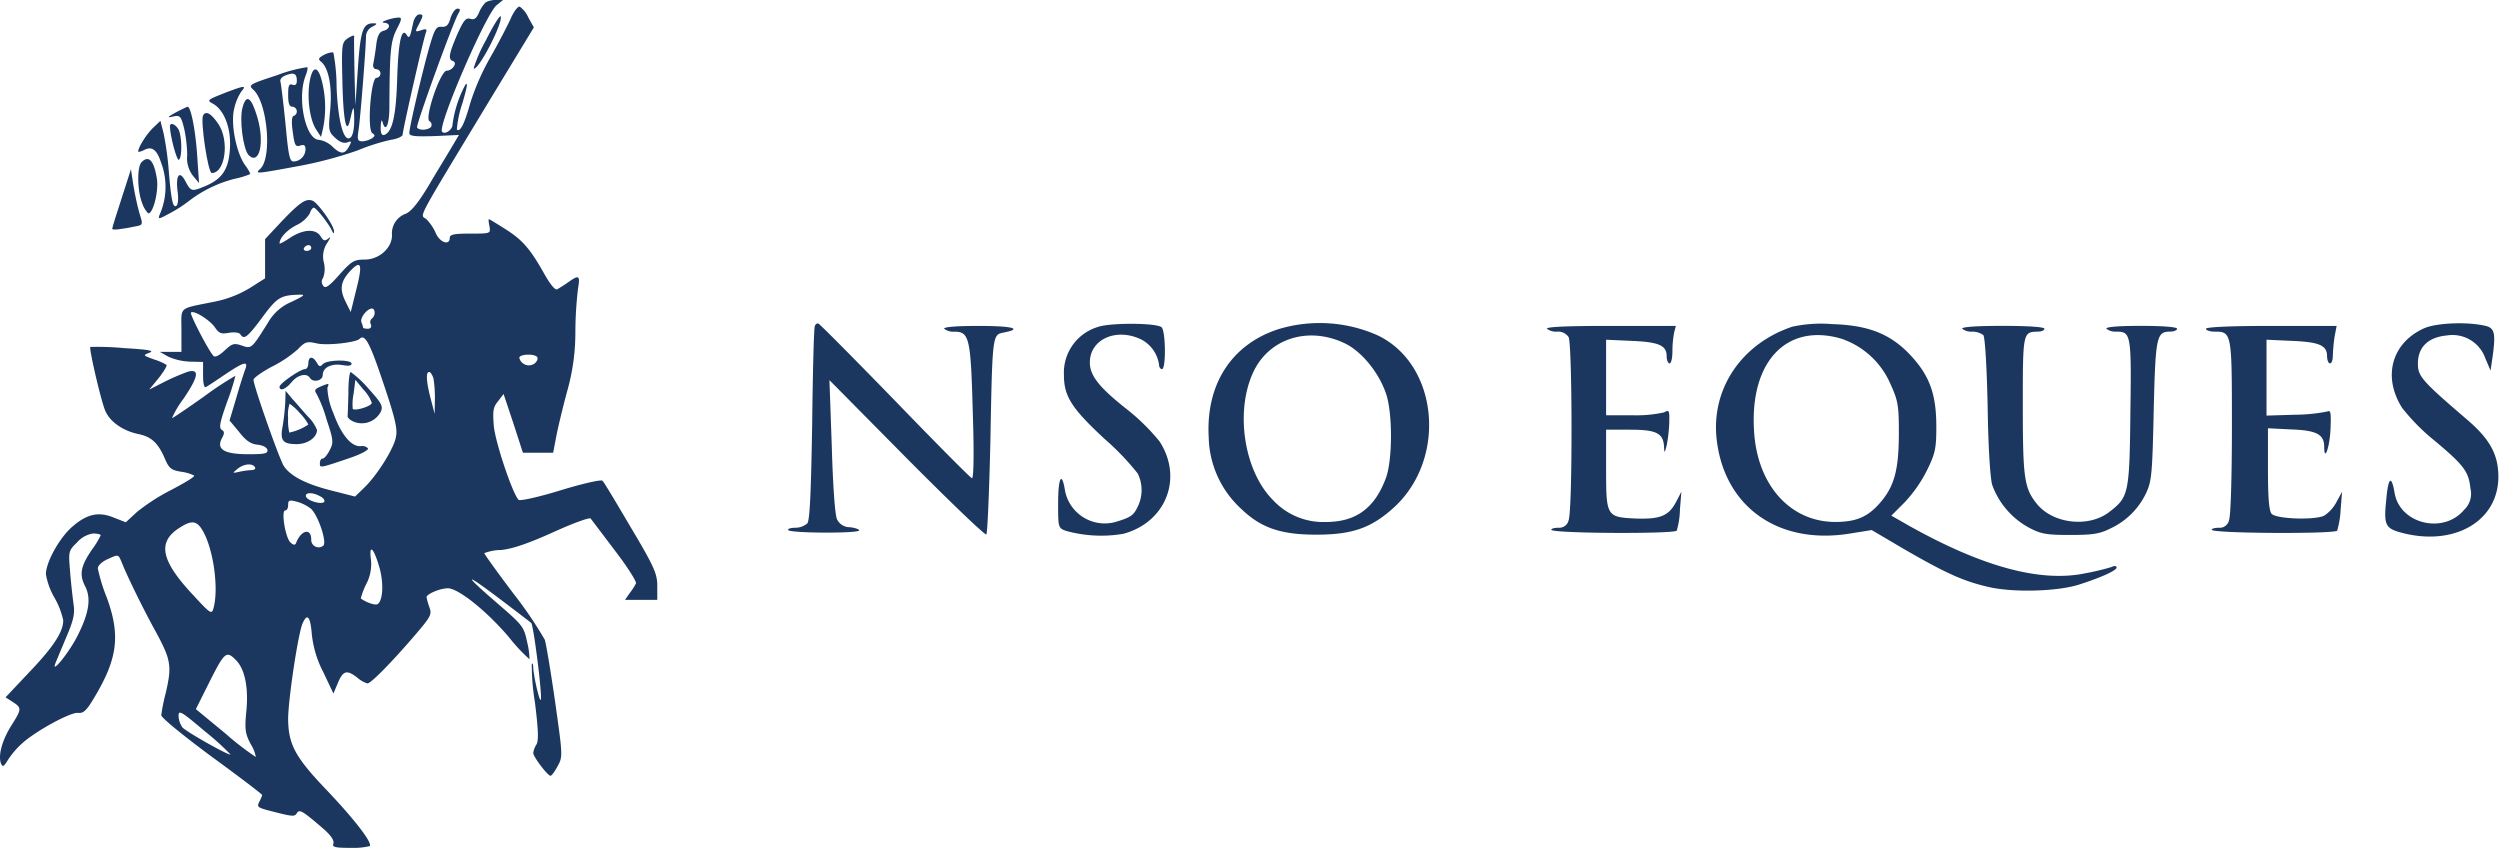 <?xml version="1.0" encoding="UTF-8"?> <svg xmlns="http://www.w3.org/2000/svg" xmlns:xlink="http://www.w3.org/1999/xlink" id="Group_5" data-name="Group 5" width="427.544" height="145" viewBox="0 0 427.544 145"><defs><clipPath id="clip-path"><rect id="Rectangle_14" data-name="Rectangle 14" width="427.543" height="145" fill="#1c375f"></rect></clipPath><clipPath id="clip-path-2"><rect id="Rectangle_15" data-name="Rectangle 15" width="427.544" height="145" fill="#1c375f"></rect></clipPath></defs><g id="Group_2" data-name="Group 2" transform="translate(0.001)"><g id="Group_1" data-name="Group 1" clip-path="url(#clip-path)"><path id="Path_16" data-name="Path 16" d="M83.064.4A5.385,5.385,0,0,0,81.93,2.121c-.443,1.034-.838,1.331-1.527,1.085-.74-.2-1.135.3-2.219,2.713-1.432,3.354-1.58,4.242-.692,4.537.79.3-.148,1.628-1.085,1.628-1.085,0-3.847,8.087-2.959,8.631a.739.739,0,0,1,.3.936c-.4.594-2.073.74-2.418.148-.247-.345,6.117-17.853,7.053-19.481.4-.642.345-.838-.148-.838-.4,0-.888.74-1.183,1.578-.345,1.233-.692,1.578-1.53,1.53-.888-.1-1.183.345-2.021,3.206-1.185,4.094-3.5,13.958-3.5,14.944,0,.541.838.639,4.242.541l4.24-.2L77.2,25.251c-.692,1.185-2.466,4.044-3.847,6.412-1.776,2.959-3.009,4.489-3.946,4.884a3.574,3.574,0,0,0-2.368,3.7c0,2.169-2.219,4.142-4.635,4.142-1.827,0-2.27.247-4.341,2.564-1.875,2.121-2.466,2.466-2.811,1.875a1.034,1.034,0,0,1,0-1.283,4.493,4.493,0,0,0,.146-2.612,4.147,4.147,0,0,1,.544-3.354c.591-.939.689-1.185.2-.79-.591.493-.838.4-1.331-.4-.838-1.331-3.007-1.183-5.226.3-.986.642-1.776,1.085-1.776.936,0-.936,1.283-2.318,2.959-3.155A5.242,5.242,0,0,0,52.979,36.5c.148-.544.493-.986.689-.986.4,0,2.567,2.763,3.108,3.946.247.544.345.544.345.1.05-.936-2.713-4.834-3.649-5.226-1.135-.445-2.121.2-5.327,3.551l-2.811,3.007v6.708l-2.564,1.628A18.631,18.631,0,0,1,36.7,51.589c-6.313,1.281-5.672.74-5.672,4.882v3.7h-3.7l1.48.838a10.15,10.15,0,0,0,3.7.838l2.219.05v2.318c0,1.381.2,2.172.493,1.973.3-.148,1.776-1.135,3.3-2.169,3.256-2.172,4-2.368,3.4-.79-.247.642-.939,2.811-1.53,4.884l-1.135,3.8L40.9,73.881c1.135,1.48,2.023,2.071,3.155,2.169.888.1,1.58.445,1.678.888.1.642-.493.74-3.3.74-4.094,0-5.475-.838-4.489-2.713.493-.888.443-1.183-.05-1.48-.493-.345-.247-1.381.939-4.736a39.772,39.772,0,0,0,1.429-4.487,56.058,56.058,0,0,0-5.375,3.551c-2.861,2.023-5.327,3.7-5.475,3.7a15.871,15.871,0,0,1,1.925-3.256c2.612-3.845,2.859-5.226.788-4.685A38.765,38.765,0,0,0,28.123,65.3l-2.614,1.334,1.628-1.973c.886-1.135,1.48-2.121,1.331-2.27a10.051,10.051,0,0,0-2.172-.936c-1.872-.692-1.872-.692-.74-1.135.939-.345-.146-.544-4.388-.79a48.15,48.15,0,0,0-5.722-.2C15.2,59.627,17.371,69,18.06,70.379c.838,1.824,3.009,3.3,5.574,3.847,2.219.443,3.354,1.48,4.489,4.044.788,1.875,1.132,2.121,2.909,2.418a6.7,6.7,0,0,1,2.169.639c.148.2-1.578,1.233-3.845,2.418a34.475,34.475,0,0,0-5.918,3.8l-1.925,1.776-2.021-.79c-2.614-1.085-4.587-.642-7.053,1.48C10.22,91.883,7.852,96.123,7.852,98.2a12.07,12.07,0,0,0,1.48,4.044,13.538,13.538,0,0,1,1.48,3.847c0,1.973-1.676,4.537-5.77,8.827L.947,119.256l1.233.788c1.578,1.037,1.53,1.233-.247,4.046C.356,126.6-.336,129.167.157,130.549c.3.692.493.591,1.233-.642a14.8,14.8,0,0,1,2.32-2.713c2.365-2.169,8.432-5.473,9.665-5.277.888.1,1.432-.4,2.713-2.564,4.044-6.708,4.537-10.7,2.172-17.164a29.6,29.6,0,0,1-1.53-4.98c0-.493.74-1.185,1.776-1.628,1.726-.79,1.726-.79,2.267.493,1.037,2.614,3.847,8.334,6.067,12.33,2.416,4.537,2.564,5.574,1.48,10.209a30.483,30.483,0,0,0-.74,3.7c0,.443,3.9,3.6,8.631,7.1,4.736,3.452,8.631,6.412,8.631,6.56a6.864,6.864,0,0,1-.493,1.135c-.443.838-.247.986,1.331,1.429,4.341,1.135,4.685,1.185,5.08.543.443-.74.936-.443,4.439,2.564,1.381,1.185,1.973,2.071,1.824,2.614-.247.591.2.74,2.811.74a12.4,12.4,0,0,0,3.4-.3c.493-.541-2.564-4.537-7.448-9.665-5.327-5.574-6.459-7.743-6.51-12.035,0-3.254,1.676-14.5,2.466-16.374.79-1.824,1.331-1.233,1.578,1.776a18.027,18.027,0,0,0,1.973,6.56l1.726,3.649.79-1.875c.888-2.071,1.527-2.219,3.3-.838a4.96,4.96,0,0,0,1.726.986c.591,0,4.192-3.649,8.286-8.435,2.564-3.007,2.76-3.4,2.318-4.585a11.51,11.51,0,0,1-.493-1.726c0-.544,2.318-1.53,3.649-1.53,1.776,0,6.658,3.9,10.458,8.384a28.948,28.948,0,0,0,3.5,3.749,12.746,12.746,0,0,0-.4-2.911c-.541-2.614-.788-2.909-4.585-6.213-6.266-5.377-6.512-6.019-.544-1.53,3.009,2.27,5.574,4.242,5.82,4.439.4.345,1.973,12.823,1.628,13.168-.247.247-1.283-4.388-1.283-5.621,0-.445-.1-.692-.247-.544a39.54,39.54,0,0,0,.544,6.61c.591,4.733.639,6.558.247,7.2a3.725,3.725,0,0,0-.544,1.432c0,.639,2.466,3.9,2.959,3.9.2,0,.74-.74,1.233-1.676.888-1.58.838-1.875-.443-10.951-.74-5.128-1.53-9.912-1.777-10.652A69.214,69.214,0,0,0,87.8,101.5c-2.763-3.651-4.982-6.756-4.982-6.9a8.251,8.251,0,0,1,2.909-.543c1.973-.2,4.786-1.183,8.928-3.057,3.354-1.53,6.215-2.564,6.361-2.318.148.2,2.023,2.662,4.144,5.473,2.121,2.763,3.747,5.327,3.6,5.624a11.376,11.376,0,0,1-1.087,1.676l-.788,1.135h5.523v-2.368c0-2.071-.493-3.254-4.489-9.962-2.466-4.192-4.635-7.841-4.882-8.04-.2-.247-3.452.493-7.151,1.628s-6.955,1.875-7.2,1.628c-1.034-1.037-4.044-10.012-4.24-12.725-.2-2.466-.1-3.155.74-4.142l.936-1.233L87.8,72.4l1.626,5.03H94.6l.544-2.861c.3-1.527,1.135-5.03,1.875-7.743A36.646,36.646,0,0,0,98.4,56.667a66.371,66.371,0,0,1,.443-7.25c.4-2.318.2-2.466-1.628-1.183A21.963,21.963,0,0,1,95.3,49.468c-.345.2-1.135-.74-2.121-2.466-2.466-4.391-3.749-5.918-6.708-7.793-1.48-.936-2.76-1.726-2.859-1.726s-.05.544.1,1.233c.2,1.233.2,1.233-3.3,1.233-2.763,0-3.5.148-3.5.74,0,1.381-1.726.79-2.416-.888a7.941,7.941,0,0,0-1.58-2.318c-1.085-.888-2.119,1.085,10.6-19.974L91.3,4.685l-.936-1.676a4.527,4.527,0,0,0-1.48-1.875c-.3-.1-1.037.838-1.578,2.121-.594,1.281-2.121,4.24-3.452,6.558A40.805,40.805,0,0,0,80.4,17.7c-.986,3.553-1.726,4.982-2.27,4.439a18.327,18.327,0,0,1,.936-4.439c.84-2.811.986-3.845.493-3.155a19.782,19.782,0,0,0-2.169,6.756c0,.888-1.283,1.776-1.776,1.233-.886-.838,7.5-20.221,9.323-21.65L86.024,0H84.791a3.535,3.535,0,0,0-1.726.4M53.226,42.415c0,.247-.345.493-.79.493-.393,0-.591-.247-.443-.493a.937.937,0,0,1,.79-.493.454.454,0,0,1,.443.493m7.743,6.955-.986,3.993-.936-1.875c-.986-2.071-.79-3.3.74-5.03,1.973-2.121,2.267-1.381,1.183,2.911M49.824,51.637a8.3,8.3,0,0,0-4,3.551c-2.811,4.489-2.811,4.489-4.489,3.9-1.331-.445-1.626-.345-2.959.888-.886.838-1.626,1.183-1.872.886-.84-.886-4.094-7.151-3.847-7.4.443-.493,3.254,1.283,4.094,2.516.689,1.037,1.085,1.183,2.416.936.936-.146,1.726-.048,1.922.247.642.986,1.185.594,3.749-2.859,2.516-3.4,3.108-3.8,6.165-3.9,1.331-.048,1.183.1-1.183,1.233m14.252,1.824a1.308,1.308,0,0,1-.493,1.037.778.778,0,0,0-.148.986c.148.443-.048.74-.541.74-.445,0-.79-.1-.79-.2a5.76,5.76,0,0,0-.3-.939c-.247-.74.986-2.318,1.827-2.318.247,0,.443.3.443.689m1.429,11.887c2.023,6.017,2.516,7.941,2.219,9.371-.345,2.023-3.352,6.756-5.523,8.779l-1.48,1.429-4.044-1.034c-4.341-1.087-7-2.466-8.138-4.192-.74-1.135-5.179-13.711-5.179-14.748,0-.294,1.429-1.331,3.108-2.219a20.666,20.666,0,0,0,4.487-3.007c1.233-1.283,1.53-1.381,3.256-.986s6.658-.148,7.3-.79c.888-.888,1.726.642,3.993,7.4m26.386-4.242c.148.247-.048.74-.493,1.087a1.679,1.679,0,0,1-2.564-.939c-.2-.689,2.665-.838,3.057-.148m-17.755,3.6a21.4,21.4,0,0,1,.247,3.6l-.048,2.466-.642-2.466c-.79-3.009-.888-4.685-.3-4.685.247,0,.544.493.74,1.085M43.609,79.9c.148.247-.1.493-.591.493a12.714,12.714,0,0,0-2.121.3c-1.183.247-1.183.247-.3-.493,1.087-.888,2.567-1.037,3.009-.3M54.756,84.88c.541.247.838.689.689.936-.345.544-2.861-.148-3.108-.888s1.135-.788,2.418-.048M53.176,87c1.233,1.135,2.763,5.672,2.121,6.313a1.266,1.266,0,0,1-2.071-1.034c0-2.073-1.776-1.628-2.614.639-.148.347-.493.3-.986-.2-.838-.888-1.578-5.425-.838-5.425.3,0,.493-.443.493-.936,0-.84.2-.888,1.53-.544A7.094,7.094,0,0,1,53.176,87M34.633,90.7c1.875,3.158,2.811,9.965,1.875,13.316-.3,1.087-.493.986-3.4-2.169C27.58,95.977,26.89,92.819,30.489,90.4c2.219-1.48,3.108-1.432,4.144.294m-17.41.84A13.772,13.772,0,0,1,15.793,93.9c-1.973,2.861-2.27,4.293-1.283,6.266,1.135,2.119.74,4.635-1.283,8.631-1.429,2.811-4.537,6.658-3.747,4.635.148-.4.986-2.368,1.824-4.388,1.233-2.861,1.53-4.046,1.283-5.672-.148-1.087-.445-3.6-.594-5.574-.294-3.5-.294-3.6,1.185-5.03a4.493,4.493,0,0,1,2.76-1.53c.692,0,1.283.148,1.283.3m47.644,5.425c.788,2.713.639,5.77-.3,6.361-.4.247-2.071-.345-2.861-.986a12.228,12.228,0,0,1,.939-2.466,7.325,7.325,0,0,0,.788-4.242c-.345-2.713.493-1.922,1.432,1.334M40.353,112.892c1.53,1.53,2.172,4.736,1.776,8.732-.3,3.057-.2,3.845.74,5.621a6.444,6.444,0,0,1,.888,2.219,47.97,47.97,0,0,1-5.179-4l-5.08-4.192,2.023-4.044c2.909-5.82,3.155-6.017,4.831-4.341m-.936,16.13c0,.393-7.645-3.9-8.236-4.638a3.755,3.755,0,0,1-.642-1.973c0-1.034.493-.74,4.439,2.614a45.589,45.589,0,0,1,4.439,4" transform="translate(-0.001)" fill="#1c375f"></path></g></g><g id="Group_4" data-name="Group 4"><g id="Group_3" data-name="Group 3" clip-path="url(#clip-path-2)"><path id="Path_17" data-name="Path 17" d="M101.852,125.01c0,.544-.247.986-.591.986-.79,0-4.341,2.466-4.341,3.009,0,.838,1.085.443,2.071-.79s2.564-1.628,3.108-.74,2.219.544,2.219-.493c0-1.283,1.53-2.023,3.4-1.676.986.2,1.53.1,1.53-.247,0-.74-4.094-.692-4.882.048-.493.544-.692.493-1.087-.247-.639-1.135-1.429-1.085-1.429.148" transform="translate(-49.119 -62.867)" fill="#1c375f"></path><path id="Path_18" data-name="Path 18" d="M120.665,132.452c-.048,1.875-.1,3.749-.146,4.044-.05.345.541.838,1.281,1.085a3.659,3.659,0,0,0,4.391-1.774c.443-.986.146-1.48-2.121-4A18.065,18.065,0,0,0,121.06,129c-.2,0-.4,1.53-.4,3.452m4,1.824c0,.544-2.811,1.432-3.256,1.037a8.942,8.942,0,0,1,.148-2.614l.3-2.368,1.381,1.678a6.445,6.445,0,0,1,1.429,2.267" transform="translate(-61.078 -65.378)" fill="#1c375f"></path><path id="Path_19" data-name="Path 19" d="M110.145,133.63c-.84.345-1.037.639-.692,1.085a22.044,22.044,0,0,1,1.777,4.487c1.183,3.553,1.233,3.946.541,5.279-.393.788-.936,1.429-1.183,1.429-.3,0-.493.345-.493.79,0,.838-.1.886,4.834-.79,1.973-.642,3.5-1.429,3.4-1.726a1.328,1.328,0,0,0-1.183-.4c-1.628.2-3.4-1.922-4.736-5.621a12.288,12.288,0,0,1-1.034-4.341c.345-.838.345-.838-1.233-.2" transform="translate(-55.389 -67.491)" fill="#1c375f"></path><path id="Path_20" data-name="Path 20" d="M98.288,137.473a39.523,39.523,0,0,1-.443,4.044c-.493,2.516,0,3.108,2.416,3.108,1.824,0,3.452-1.135,3.452-2.416a6.357,6.357,0,0,0-1.429-2.172c-.79-.838-1.973-2.267-2.713-3.057l-1.233-1.48Zm2.466,1.824a8.482,8.482,0,0,1,1.48,1.973,9.091,9.091,0,0,1-3.256,1.381,8.475,8.475,0,0,1-.2-2.466,6.038,6.038,0,0,1,.247-2.466,8.775,8.775,0,0,1,1.726,1.578" transform="translate(-49.501 -68.672)" fill="#1c375f"></path><path id="Path_21" data-name="Path 21" d="M114.766,6.331c-.541,2.614-.689,2.911-1.132,2.172-.888-1.381-1.432,1.183-1.628,7.594-.2,6.361-.838,9.026-2.219,9.519-.445.1-.642-.345-.591-1.48.048-.888.146-1.233.294-.79.493,1.925,1.135.692,1.185-2.219.048-9.962.2-11.442,1.233-13.563.936-1.774.936-2.071.247-2.021-1.334.1-3.354.838-2.368.886,1.135.05,1.085,1.087-.148,1.381-.689.2-1.037.838-1.233,2.564-.148,1.233-.4,2.665-.493,3.108-.1.544.148.888.544.888a.742.742,0,0,1,0,1.48c-.939,0-1.628,8.878-.692,9.469.493.3.493.493-.1.888a3.7,3.7,0,0,1-1.628.493c-.788,0-.888-.3-.642-1.875.3-1.824,1.283-14.252,1.283-16.177a1.943,1.943,0,0,1,1.135-1.578c.689-.345.838-.541.294-.541-1.922-.1-2.365.986-2.811,7.594l-.443,6.412-.148-5.672c-.05-3.108-.1-5.868-.05-6.115s-.393-.1-1.034.294c-1.085.74-1.135.939-.986,7.35.148,6.756.689,9.419,1.331,6.608.544-2.466.642-2.564.689-.4.05,2.27-.294,3.6-.986,3.6-.986,0-1.824-3.6-2.021-8.779a32.768,32.768,0,0,0-.544-5.868c-.2-.148-.888,0-1.578.345-.986.544-1.085.74-.544,1.183,1.283,1.037,1.925,4.192,1.58,8.138-.347,3.553-.3,3.847.838,4.884.788.74,1.48.986,2.071.788.74-.294.79-.2.3.692-.74,1.381-1.432,1.381-2.861,0a4.3,4.3,0,0,0-2.27-1.135c-2.267,0-3.8-7-2.318-10.9.3-.74.443-1.429.3-1.527a24.791,24.791,0,0,0-5.179,1.381c-4.834,1.578-4.932,1.676-4,2.514,2.368,2.219,3.206,11.442,1.183,13.465-.986.936-.986.936,6.512-.443a68.606,68.606,0,0,0,10.06-2.665,34.677,34.677,0,0,1,5.722-1.824c1.085-.148,2.021-.591,2.021-.888,0-.74,3.6-16.57,4-17.509.2-.541,0-.642-.838-.345-1.087.345-1.087.3-.3-1.183.689-1.334.689-1.53,0-1.53-.4,0-.838.591-1.037,1.331M94.842,16.344c0,.642-.247.838-.74.689-.591-.247-.74.148-.74,1.726,0,1.48.2,2.023.74,2.023a.814.814,0,0,1,.2,1.578c-.345.1-.393,1.085-.146,2.763.294,2.219.443,2.564,1.233,2.318.689-.247.936-.05.936.591A2.118,2.118,0,0,1,94.3,30.153c-.689,0-.886-.986-1.379-6.313-.347-3.452-.74-6.658-.84-7.151-.2-.541.1-.986.888-1.281,1.381-.544,1.875-.3,1.875.936" transform="translate(-44.082 -2.534)" fill="#1c375f"></path><path id="Path_22" data-name="Path 22" d="M166.335,9.71a25.273,25.273,0,0,0-2.121,4.834c.689.642,5.03-7.692,4.635-8.878-.1-.294-1.233,1.48-2.514,4.044" transform="translate(-83.22 -2.855)" fill="#1c375f"></path><path id="Path_23" data-name="Path 23" d="M107.158,26.306c-.443,2.909.1,6.459,1.135,8.037l.838,1.283.347-1.48a18.186,18.186,0,0,0-.1-7.645c-.689-3.155-1.726-3.256-2.219-.2" transform="translate(-54.229 -12.2)" fill="#1c375f"></path><path id="Path_24" data-name="Path 24" d="M62.52,31.265c-2.763,1.087-2.861,1.185-1.875,1.726,1.973,1.037,3.206,4.242,2.959,7.745-.2,3.5-1.331,5.179-4.29,6.412-2.27.936-2.368.886-3.306-.84-1.034-2.021-1.726-1.034-1.331,1.827.148,1.233.05,2.169-.247,2.365-.591.347-.888-1.034-1.331-6.608a52.691,52.691,0,0,0-.838-5.82l-.544-2.121-1.183,1.135c-1.135,1.037-2.614,3.4-2.614,4.094,0,.148.443.05,1.037-.247,1.281-.689,2.169-.05,2.859,2.121a11.709,11.709,0,0,1-.2,8.878c-.345.888-.247.888,1.578-.1a22.562,22.562,0,0,0,3.4-2.172,21.551,21.551,0,0,1,7.841-3.8,14.222,14.222,0,0,0,2.614-.79c.1-.048-.247-.74-.838-1.527-1.53-2.121-2.516-7.151-1.875-9.668a8.86,8.86,0,0,1,1.233-2.959c.936-1.085.541-1.034-3.057.345" transform="translate(-24.286 -15.287)" fill="#1c375f"></path><path id="Path_25" data-name="Path 25" d="M83.893,35.755c-.591,2.071.1,7.2,1.037,8.188,1.875,1.824,2.76-2.219,1.48-6.51-1.037-3.452-1.875-4-2.516-1.678" transform="translate(-42.406 -17.409)" fill="#1c375f"></path><path id="Path_26" data-name="Path 26" d="M59.694,37.986c-1.48.838-1.53.936-.443.689,1.183-.247,1.331-.1,1.872,1.973a23.78,23.78,0,0,1,.544,4.638,4.925,4.925,0,0,0,1.037,3.6l.986,1.183-.3-4.439C63.1,41.094,62.309,37,61.717,37c-.148.05-1.087.493-2.023.986" transform="translate(-29.649 -18.752)" fill="#1c375f"></path><path id="Path_27" data-name="Path 27" d="M70.31,39.593c-.493.838.838,9.864,1.48,9.864,2.318,0,3.057-5.523,1.135-8.384-1.233-1.824-2.121-2.318-2.614-1.48" transform="translate(-35.579 -19.866)" fill="#1c375f"></path><path id="Path_28" data-name="Path 28" d="M58.92,43.389c0,1.527,1.183,5.966,1.53,5.72.591-.345.541-3.993-.05-5.179-.543-.936-1.48-1.281-1.48-.541" transform="translate(-29.861 -21.787)" fill="#1c375f"></path><path id="Path_29" data-name="Path 29" d="M48.521,55.67c-.838.838-.74,4.982.1,7.053a4.461,4.461,0,0,0,1.037,1.726c.838,0,1.776-3.749,1.48-5.868-.493-3.158-1.381-4.144-2.614-2.911" transform="translate(-24.296 -27.953)" fill="#1c375f"></path><path id="Path_30" data-name="Path 30" d="M40.548,63.583C39.66,66.3,38.92,68.661,38.92,68.86c0,.294,1.331.148,4.242-.445.986-.2,1.034-.294.393-2.267-.345-1.185-.788-3.3-1.034-4.784l-.4-2.665Z" transform="translate(-19.725 -29.749)" fill="#1c375f"></path><path id="Path_31" data-name="Path 31" d="M277.833,112.667c-.148.345-.347,7.941-.445,16.819-.2,11.688-.4,16.374-.838,16.867a3.165,3.165,0,0,1-2.071.74c-.79,0-1.331.2-1.185.4.347.541,12.134.591,12.134.048,0-.2-.74-.443-1.578-.541a2.388,2.388,0,0,1-2.219-1.381c-.345-.74-.692-5.722-.888-12.478l-.4-11.293,13.218,13.364c7.3,7.35,13.414,13.218,13.613,13.022.2-.247.493-7.3.689-15.684.345-18.593.345-18.445,2.27-18.84,3.352-.642,1.578-1.135-4.242-1.135-4.044,0-6.115.2-5.918.493a2.548,2.548,0,0,0,1.726.493c2.564,0,2.811,1.037,3.155,13.711.247,7.25.148,11.492-.146,11.344-.247-.05-6.165-6.016-13.12-13.218-7-7.2-12.873-13.12-13.12-13.218s-.541.1-.639.493" transform="translate(-138.494 -56.837)" fill="#1c375f"></path><path id="Path_32" data-name="Path 32" d="M373.676,112.828a8.16,8.16,0,0,0-5.77,8.188c0,3.649,1.283,5.672,6.9,10.9a44.144,44.144,0,0,1,5.722,5.966,6.434,6.434,0,0,1-.05,5.77c-.69,1.432-1.233,1.776-3.946,2.567a6.926,6.926,0,0,1-8.435-5.377c-.541-3.452-1.183-2.318-1.183,2.121,0,4.142,0,4.242,1.381,4.736a22.519,22.519,0,0,0,9.766.493c7.3-1.973,10.257-9.519,6.213-15.782a35.546,35.546,0,0,0-5.672-5.574c-4.685-3.7-6.263-5.722-6.263-7.941,0-3.946,4.439-5.966,8.681-3.993a5.752,5.752,0,0,1,3.155,4.388c0,.4.247.74.493.74.74,0,.642-6.756-.1-7.2-1.185-.74-8.928-.74-10.9,0" transform="translate(-185.956 -56.9)" fill="#1c375f"></path><path id="Path_33" data-name="Path 33" d="M431.066,113.044c-8.04,2.564-12.478,9.419-11.985,18.445a17.074,17.074,0,0,0,5.425,12.181c3.452,3.354,6.807,4.537,12.972,4.537s9.421-1.132,13.316-4.685c9.124-8.384,7.546-24.559-2.909-29.443a24.376,24.376,0,0,0-16.819-1.034m11.442,2.514c2.811,1.432,5.672,4.932,6.9,8.533,1.135,3.3,1.135,11.394-.048,14.5-1.925,5.131-5.131,7.448-10.259,7.448a11.7,11.7,0,0,1-8.976-3.7c-4.932-4.882-6.56-14.944-3.5-21.751,2.662-5.966,9.567-8.138,15.88-5.03" transform="translate(-212.372 -56.77)" fill="#1c375f"></path><path id="Path_34" data-name="Path 34" d="M608.041,112.794c-8.631,2.909-13.809,10.553-12.921,19.086,1.233,11.64,10.506,18.3,22.836,16.276l3.7-.591,5.523,3.254c7.348,4.242,10.259,5.526,14.6,6.512,4.192.936,11.64.74,15.339-.445,3.848-1.233,6.412-2.416,6.412-2.909,0-.3-.345-.345-.838-.1a42.138,42.138,0,0,1-4.537,1.085c-7.6,1.578-17.509-1.085-30.037-8.09l-3.108-1.774,2.219-2.219a23.072,23.072,0,0,0,3.847-5.475c1.432-2.909,1.628-3.747,1.628-7.5,0-5.425-1.085-8.533-4.094-11.887-3.5-3.9-7.3-5.473-13.661-5.672a23.178,23.178,0,0,0-6.9.445m8.483,2.071a14.059,14.059,0,0,1,8.336,7.743c1.281,2.811,1.429,3.651,1.429,8.286,0,6.263-.74,9.124-3.108,11.887-2.169,2.564-4.192,3.4-7.841,3.4-7.644-.05-13.268-6.313-13.809-15.485-.79-11.937,5.574-18.643,14.992-15.833" transform="translate(-301.558 -56.914)" fill="#1c375f"></path><path id="Path_35" data-name="Path 35" d="M833.664,112.986c-5.475,2.516-7.053,8.238-3.7,13.563a34.625,34.625,0,0,0,5.622,5.672c4.932,4.144,5.772,5.229,6.067,8.09a3.79,3.79,0,0,1-1.085,3.7c-3.551,4.24-11.047,2.368-11.887-2.959-.541-3.108-1.085-2.614-1.429,1.331-.443,4.341-.148,4.834,2.959,5.621,8.928,2.219,16.326-2.219,16.225-9.814-.048-3.649-1.429-6.215-5.179-9.469-7.939-6.807-8.581-7.546-8.581-9.715,0-2.861,1.777-4.539,5.03-4.834a5.948,5.948,0,0,1,6.51,3.946l.888,2.071.4-2.763c.493-3.8.247-4.585-1.48-4.932-3.155-.689-8.334-.443-10.357.493" transform="translate(-419.171 -56.812)" fill="#1c375f"></path><path id="Path_36" data-name="Path 36" d="M536.412,113.493a2.548,2.548,0,0,0,1.726.493,2.149,2.149,0,0,1,1.973.936c.642,1.283.69,29.592,0,31.318a1.631,1.631,0,0,1-1.726,1.283c-.69,0-1.233.148-1.233.345,0,.642,21.059.74,21.454.148a13.622,13.622,0,0,0,.544-3.6l.247-3.057-.888,1.726c-1.283,2.416-2.713,3.009-6.955,2.861-4.98-.247-5.03-.345-5.03-8.631v-6.56h4.094c4.537,0,5.72.591,5.82,3.009.048,1.034.1,1.034.443-.3a25.059,25.059,0,0,0,.443-3.847c.05-2.169,0-2.318-.886-1.824a22.063,22.063,0,0,1-5.425.493h-4.489V115.368l4.388.2c4.736.2,5.969.79,5.969,2.665,0,.639.247,1.183.493,1.183.3,0,.493-.936.493-2.121a17.692,17.692,0,0,1,.3-3.206l.294-1.085H547.313c-7.35,0-11.1.148-10.9.493" transform="translate(-271.852 -57.269)" fill="#1c375f"></path><path id="Path_37" data-name="Path 37" d="M680.409,113.493a2.489,2.489,0,0,0,1.676.493,3.189,3.189,0,0,1,1.925.591c.294.4.591,5.327.74,12.232.1,6.955.443,12.33.788,13.414a13.552,13.552,0,0,0,6.215,7.249c2.121,1.135,3.057,1.283,7.151,1.283,3.946,0,5.03-.2,6.9-1.135a12.613,12.613,0,0,0,6.016-5.966c.986-2.121,1.085-3.158,1.331-14.157.3-12.723.493-13.513,2.813-13.513.639,0,1.183-.247,1.183-.493,0-.3-2.416-.493-6.215-.493-3.993,0-6.064.2-5.868.493a2.489,2.489,0,0,0,1.676.493c2.516,0,2.614.4,2.418,13.908-.148,13.908-.3,14.4-3.651,16.967-3.55,2.713-9.715,1.973-12.428-1.53-2.071-2.614-2.317-4.388-2.317-16.671,0-12.624,0-12.624,2.614-12.675.591,0,1.085-.247,1.085-.493,0-.3-2.713-.493-7.2-.493-4.635,0-7.051.2-6.854.493" transform="translate(-344.827 -57.269)" fill="#1c375f"></path><path id="Path_38" data-name="Path 38" d="M764.92,113.493c0,.247.642.493,1.429.493,3.01,0,3.01.1,3.01,16.276,0,8.384-.2,15.289-.493,15.979a1.631,1.631,0,0,1-1.726,1.283c-.69,0-1.233.148-1.233.345,0,.642,21.059.74,21.454.148a15.158,15.158,0,0,0,.591-3.6l.247-3.057-.936,1.726a6.3,6.3,0,0,1-2.121,2.368c-1.578.788-8.087.591-8.976-.3-.445-.443-.642-2.614-.642-7.645v-7l3.946.2c4.341.148,5.672.84,5.672,2.959,0,2.713.936.148,1.085-3.057.1-2.811.05-3.254-.591-2.959a29.558,29.558,0,0,1-5.523.544l-4.834.148V115.368l4.388.2c4.736.2,5.969.79,5.969,2.665,0,.639.247,1.183.493,1.183.3,0,.493-.591.493-1.381a28.564,28.564,0,0,1,.3-3.206l.345-1.824h-11.2c-7.1,0-11.147.2-11.147.493" transform="translate(-387.663 -57.269)" fill="#1c375f"></path></g></g></svg> 